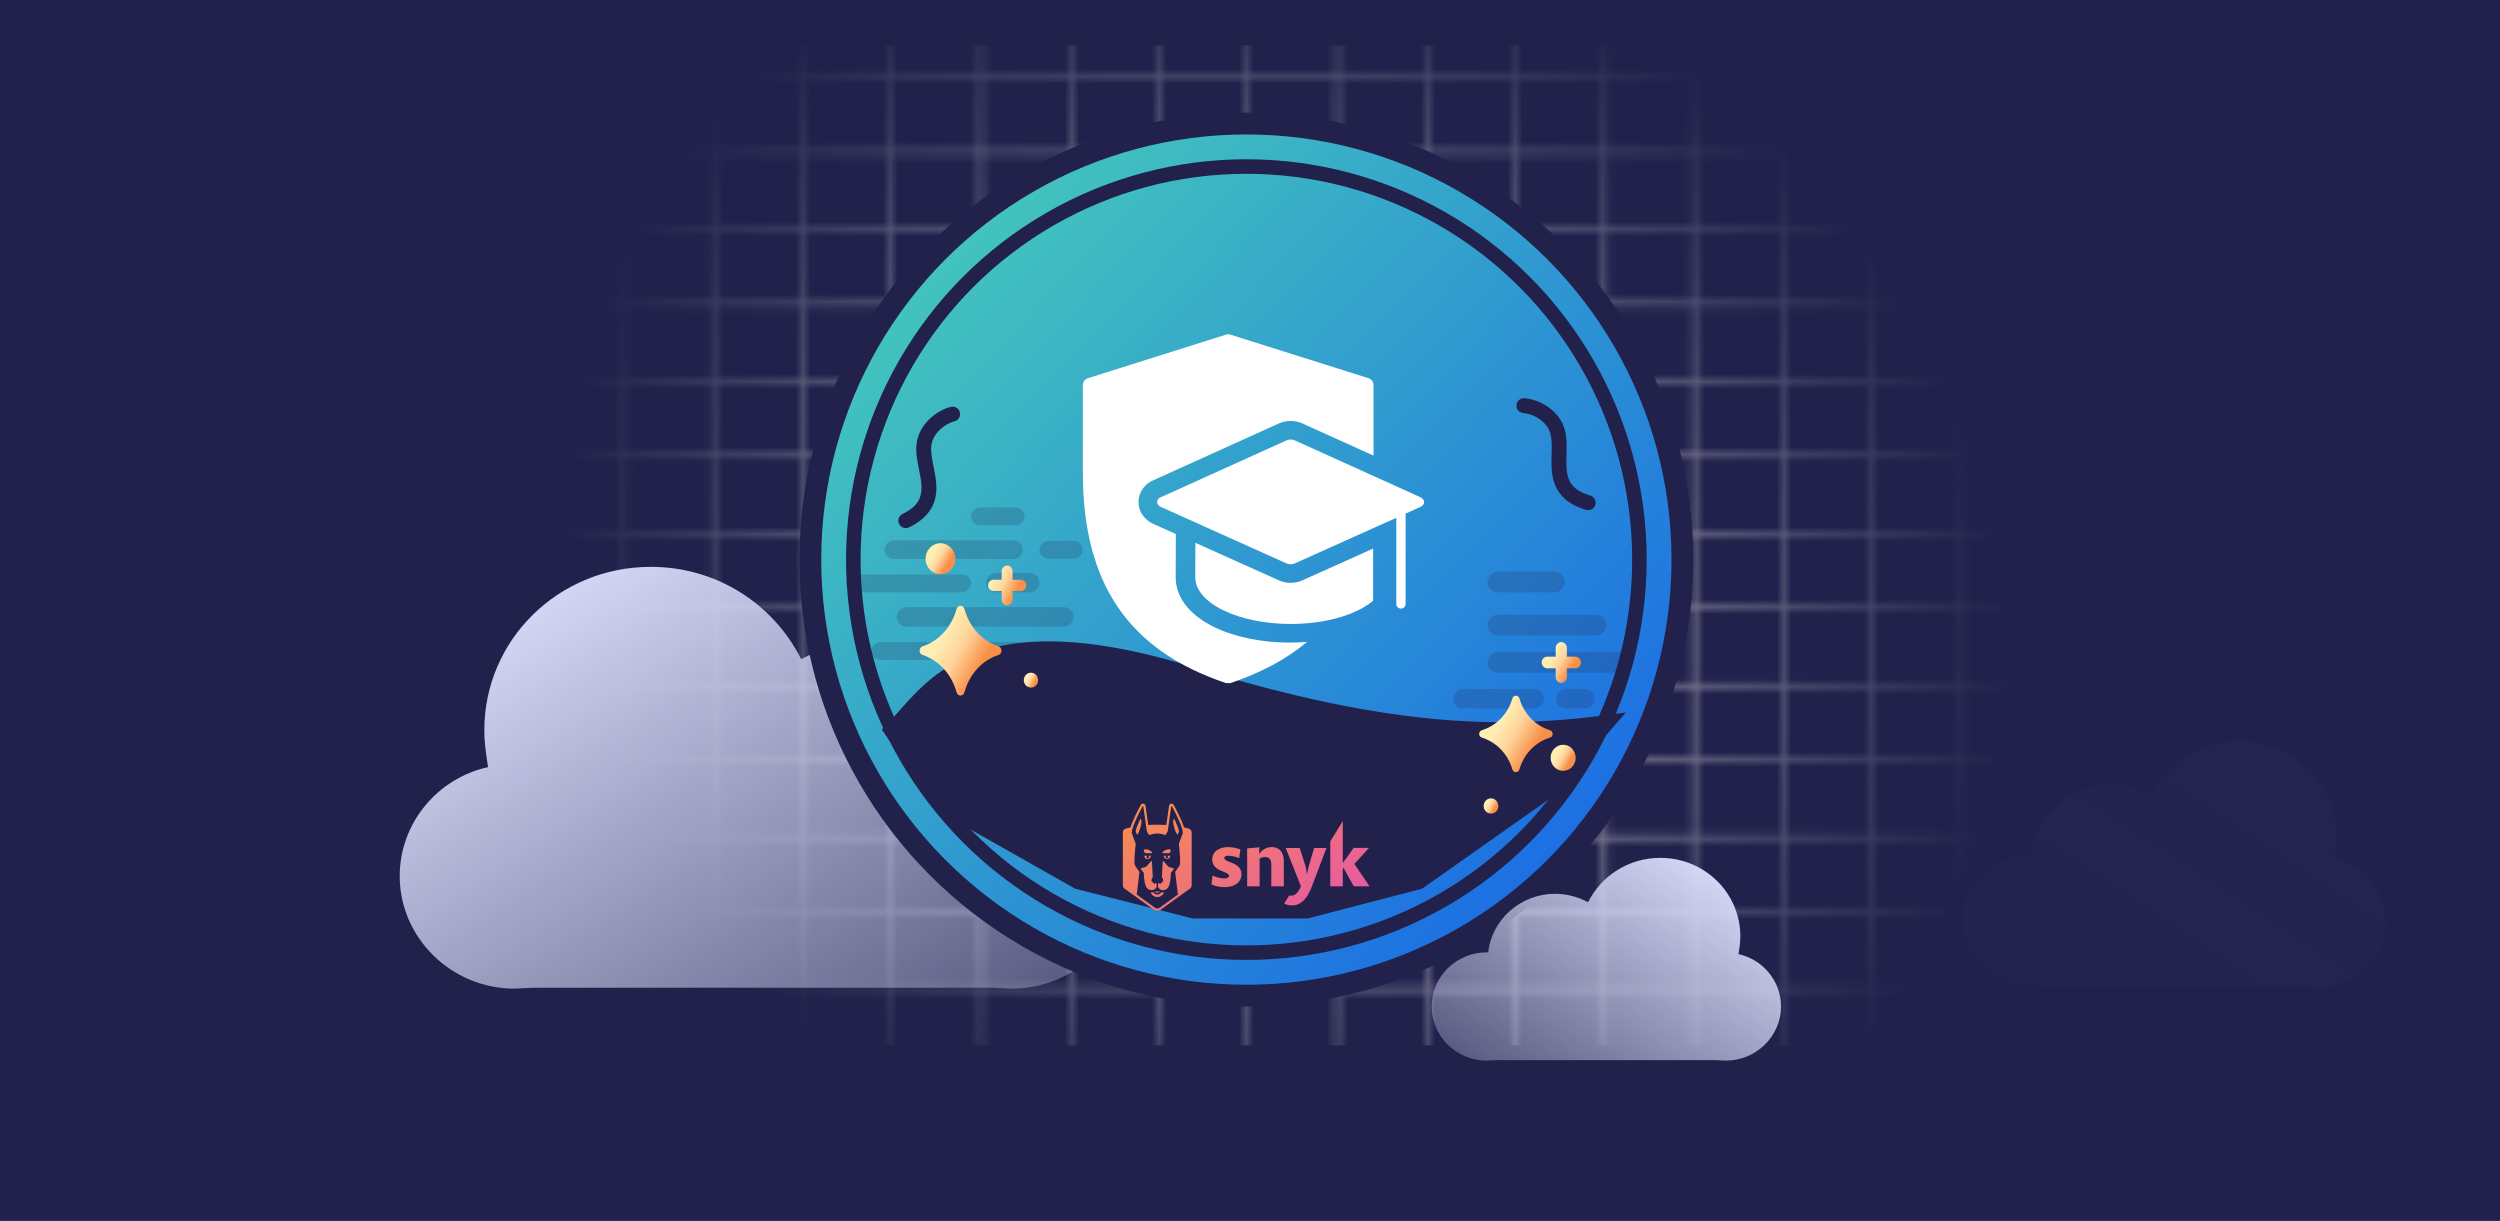 <svg width="344" height="168" viewBox="0 0 344 168" fill="none" xmlns="http://www.w3.org/2000/svg">
<rect width="344" height="168" fill="#21214C"/>
<rect width="344" height="157" fill="#21214C"/>
<mask id="mask0_303_7336" style="mask-type:alpha" maskUnits="userSpaceOnUse" x="-1" y="-1" width="321" height="159">
<rect width="12.269" height="10.467" stroke="white" stroke-width="0.433"/>
<rect x="12.269" width="12.269" height="10.467" stroke="white" stroke-width="0.433"/>
<rect x="24.539" width="12.269" height="10.467" stroke="white" stroke-width="0.433"/>
<rect x="36.808" width="12.269" height="10.467" stroke="white" stroke-width="0.433"/>
<rect x="49.077" width="12.269" height="10.467" stroke="white" stroke-width="0.433"/>
<rect x="61.346" width="12.269" height="10.467" stroke="white" stroke-width="0.433"/>
<rect x="73.615" width="12.269" height="10.467" stroke="white" stroke-width="0.433"/>
<rect x="85.885" width="12.269" height="10.467" stroke="white" stroke-width="0.433"/>
<rect x="98.154" width="12.269" height="10.467" stroke="white" stroke-width="0.433"/>
<rect x="110.423" width="12.269" height="10.467" stroke="white" stroke-width="0.433"/>
<rect x="122.692" width="12.269" height="10.467" stroke="white" stroke-width="0.433"/>
<rect x="134.962" width="12.269" height="10.467" stroke="white" stroke-width="0.433"/>
<rect x="147.231" width="12.269" height="10.467" stroke="white" stroke-width="0.433"/>
<rect x="159.5" width="12.269" height="10.467" stroke="white" stroke-width="0.433"/>
<rect x="171.769" width="12.269" height="10.467" stroke="white" stroke-width="0.433"/>
<rect x="184.039" width="12.269" height="10.467" stroke="white" stroke-width="0.433"/>
<rect x="196.308" width="12.269" height="10.467" stroke="white" stroke-width="0.433"/>
<rect x="208.577" width="12.269" height="10.467" stroke="white" stroke-width="0.433"/>
<rect x="220.846" width="12.269" height="10.467" stroke="white" stroke-width="0.433"/>
<rect x="233.115" width="12.269" height="10.467" stroke="white" stroke-width="0.433"/>
<rect x="245.385" width="12.269" height="10.467" stroke="white" stroke-width="0.433"/>
<rect x="257.654" width="12.269" height="10.467" stroke="white" stroke-width="0.433"/>
<rect x="269.923" width="12.269" height="10.467" stroke="white" stroke-width="0.433"/>
<rect x="282.192" width="12.269" height="10.467" stroke="white" stroke-width="0.433"/>
<rect x="294.462" width="12.269" height="10.467" stroke="white" stroke-width="0.433"/>
<rect x="306.731" width="12.269" height="10.467" stroke="white" stroke-width="0.433"/>
<rect y="10.467" width="12.269" height="10.467" stroke="white" stroke-width="0.433"/>
<rect x="12.269" y="10.467" width="12.269" height="10.467" stroke="white" stroke-width="0.433"/>
<rect x="24.539" y="10.467" width="12.269" height="10.467" stroke="white" stroke-width="0.433"/>
<rect x="36.808" y="10.467" width="12.269" height="10.467" stroke="white" stroke-width="0.433"/>
<rect x="49.077" y="10.467" width="12.269" height="10.467" stroke="white" stroke-width="0.433"/>
<rect x="61.346" y="10.467" width="12.269" height="10.467" stroke="white" stroke-width="0.433"/>
<rect x="73.615" y="10.467" width="12.269" height="10.467" stroke="white" stroke-width="0.433"/>
<rect x="85.885" y="10.467" width="12.269" height="10.467" stroke="white" stroke-width="0.433"/>
<rect x="98.154" y="10.467" width="12.269" height="10.467" stroke="white" stroke-width="0.433"/>
<rect x="110.423" y="10.467" width="12.269" height="10.467" stroke="white" stroke-width="0.433"/>
<rect x="122.692" y="10.467" width="12.269" height="10.467" stroke="white" stroke-width="0.433"/>
<rect x="134.962" y="10.467" width="12.269" height="10.467" stroke="white" stroke-width="0.433"/>
<rect x="147.231" y="10.467" width="12.269" height="10.467" stroke="white" stroke-width="0.433"/>
<rect x="159.5" y="10.467" width="12.269" height="10.467" stroke="white" stroke-width="0.433"/>
<rect x="171.769" y="10.467" width="12.269" height="10.467" stroke="white" stroke-width="0.433"/>
<rect x="184.039" y="10.467" width="12.269" height="10.467" stroke="white" stroke-width="0.433"/>
<rect x="196.308" y="10.467" width="12.269" height="10.467" stroke="white" stroke-width="0.433"/>
<rect x="208.577" y="10.467" width="12.269" height="10.467" stroke="white" stroke-width="0.433"/>
<rect x="220.846" y="10.467" width="12.269" height="10.467" stroke="white" stroke-width="0.433"/>
<rect x="233.115" y="10.467" width="12.269" height="10.467" stroke="white" stroke-width="0.433"/>
<rect x="245.385" y="10.467" width="12.269" height="10.467" stroke="white" stroke-width="0.433"/>
<rect x="257.654" y="10.467" width="12.269" height="10.467" stroke="white" stroke-width="0.433"/>
<rect x="269.923" y="10.467" width="12.269" height="10.467" stroke="white" stroke-width="0.433"/>
<rect x="282.192" y="10.467" width="12.269" height="10.467" stroke="white" stroke-width="0.433"/>
<rect x="294.462" y="10.467" width="12.269" height="10.467" stroke="white" stroke-width="0.433"/>
<rect x="306.731" y="10.467" width="12.269" height="10.467" stroke="white" stroke-width="0.433"/>
<rect y="20.933" width="12.269" height="10.467" stroke="white" stroke-width="0.433"/>
<rect x="12.269" y="20.933" width="12.269" height="10.467" stroke="white" stroke-width="0.433"/>
<rect x="24.539" y="20.933" width="12.269" height="10.467" stroke="white" stroke-width="0.433"/>
<rect x="36.808" y="20.933" width="12.269" height="10.467" stroke="white" stroke-width="0.433"/>
<rect x="49.077" y="20.933" width="12.269" height="10.467" stroke="white" stroke-width="0.433"/>
<rect x="61.346" y="20.933" width="12.269" height="10.467" stroke="white" stroke-width="0.433"/>
<rect x="73.615" y="20.933" width="12.269" height="10.467" stroke="white" stroke-width="0.433"/>
<rect x="85.885" y="20.933" width="12.269" height="10.467" stroke="white" stroke-width="0.433"/>
<rect x="98.154" y="20.933" width="12.269" height="10.467" stroke="white" stroke-width="0.433"/>
<rect x="110.423" y="20.933" width="12.269" height="10.467" stroke="white" stroke-width="0.433"/>
<rect x="122.692" y="20.933" width="12.269" height="10.467" stroke="white" stroke-width="0.433"/>
<rect x="134.962" y="20.933" width="12.269" height="10.467" stroke="white" stroke-width="0.433"/>
<rect x="147.231" y="20.933" width="12.269" height="10.467" stroke="white" stroke-width="0.433"/>
<rect x="159.5" y="20.933" width="12.269" height="10.467" stroke="white" stroke-width="0.433"/>
<rect x="171.769" y="20.933" width="12.269" height="10.467" stroke="white" stroke-width="0.433"/>
<rect x="184.039" y="20.933" width="12.269" height="10.467" stroke="white" stroke-width="0.433"/>
<rect x="196.308" y="20.933" width="12.269" height="10.467" stroke="white" stroke-width="0.433"/>
<rect x="208.577" y="20.933" width="12.269" height="10.467" stroke="white" stroke-width="0.433"/>
<rect x="220.846" y="20.933" width="12.269" height="10.467" stroke="white" stroke-width="0.433"/>
<rect x="233.115" y="20.933" width="12.269" height="10.467" stroke="white" stroke-width="0.433"/>
<rect x="245.385" y="20.933" width="12.269" height="10.467" stroke="white" stroke-width="0.433"/>
<rect x="257.654" y="20.933" width="12.269" height="10.467" stroke="white" stroke-width="0.433"/>
<rect x="269.923" y="20.933" width="12.269" height="10.467" stroke="white" stroke-width="0.433"/>
<rect x="282.192" y="20.933" width="12.269" height="10.467" stroke="white" stroke-width="0.433"/>
<rect x="294.462" y="20.933" width="12.269" height="10.467" stroke="white" stroke-width="0.433"/>
<rect x="306.731" y="20.933" width="12.269" height="10.467" stroke="white" stroke-width="0.433"/>
<rect y="31.4" width="12.269" height="10.467" stroke="white" stroke-width="0.433"/>
<rect x="12.269" y="31.4" width="12.269" height="10.467" stroke="white" stroke-width="0.433"/>
<rect x="24.539" y="31.4" width="12.269" height="10.467" stroke="white" stroke-width="0.433"/>
<rect x="36.808" y="31.4" width="12.269" height="10.467" stroke="white" stroke-width="0.433"/>
<rect x="49.077" y="31.4" width="12.269" height="10.467" stroke="white" stroke-width="0.433"/>
<rect x="61.346" y="31.4" width="12.269" height="10.467" stroke="white" stroke-width="0.433"/>
<rect x="73.615" y="31.4" width="12.269" height="10.467" stroke="white" stroke-width="0.433"/>
<rect x="85.885" y="31.4" width="12.269" height="10.467" stroke="white" stroke-width="0.433"/>
<rect x="98.154" y="31.4" width="12.269" height="10.467" stroke="white" stroke-width="0.433"/>
<rect x="110.423" y="31.4" width="12.269" height="10.467" stroke="white" stroke-width="0.433"/>
<rect x="122.692" y="31.4" width="12.269" height="10.467" stroke="white" stroke-width="0.433"/>
<rect x="134.962" y="31.4" width="12.269" height="10.467" stroke="white" stroke-width="0.433"/>
<rect x="147.231" y="31.4" width="12.269" height="10.467" stroke="white" stroke-width="0.433"/>
<rect x="159.5" y="31.4" width="12.269" height="10.467" stroke="white" stroke-width="0.433"/>
<rect x="171.769" y="31.4" width="12.269" height="10.467" stroke="white" stroke-width="0.433"/>
<rect x="184.039" y="31.4" width="12.269" height="10.467" stroke="white" stroke-width="0.433"/>
<rect x="196.308" y="31.4" width="12.269" height="10.467" stroke="white" stroke-width="0.433"/>
<rect x="208.577" y="31.4" width="12.269" height="10.467" stroke="white" stroke-width="0.433"/>
<rect x="220.846" y="31.4" width="12.269" height="10.467" stroke="white" stroke-width="0.433"/>
<rect x="233.115" y="31.4" width="12.269" height="10.467" stroke="white" stroke-width="0.433"/>
<rect x="245.385" y="31.4" width="12.269" height="10.467" stroke="white" stroke-width="0.433"/>
<rect x="257.654" y="31.4" width="12.269" height="10.467" stroke="white" stroke-width="0.433"/>
<rect x="269.923" y="31.4" width="12.269" height="10.467" stroke="white" stroke-width="0.433"/>
<rect x="282.192" y="31.4" width="12.269" height="10.467" stroke="white" stroke-width="0.433"/>
<rect x="294.462" y="31.4" width="12.269" height="10.467" stroke="white" stroke-width="0.433"/>
<rect x="306.731" y="31.4" width="12.269" height="10.467" stroke="white" stroke-width="0.433"/>
<rect y="41.867" width="12.269" height="10.467" stroke="white" stroke-width="0.433"/>
<rect x="12.269" y="41.867" width="12.269" height="10.467" stroke="white" stroke-width="0.433"/>
<rect x="24.539" y="41.867" width="12.269" height="10.467" stroke="white" stroke-width="0.433"/>
<rect x="36.808" y="41.867" width="12.269" height="10.467" stroke="white" stroke-width="0.433"/>
<rect x="49.077" y="41.867" width="12.269" height="10.467" stroke="white" stroke-width="0.433"/>
<rect x="61.346" y="41.867" width="12.269" height="10.467" stroke="white" stroke-width="0.433"/>
<rect x="73.615" y="41.867" width="12.269" height="10.467" stroke="white" stroke-width="0.433"/>
<rect x="85.885" y="41.867" width="12.269" height="10.467" stroke="white" stroke-width="0.433"/>
<rect x="98.154" y="41.867" width="12.269" height="10.467" stroke="white" stroke-width="0.433"/>
<rect x="110.423" y="41.867" width="12.269" height="10.467" stroke="white" stroke-width="0.433"/>
<rect x="122.692" y="41.867" width="12.269" height="10.467" stroke="white" stroke-width="0.433"/>
<rect x="134.962" y="41.867" width="12.269" height="10.467" stroke="white" stroke-width="0.433"/>
<rect x="147.231" y="41.867" width="12.269" height="10.467" stroke="white" stroke-width="0.433"/>
<rect x="159.5" y="41.867" width="12.269" height="10.467" stroke="white" stroke-width="0.433"/>
<rect x="171.769" y="41.867" width="12.269" height="10.467" stroke="white" stroke-width="0.433"/>
<rect x="184.039" y="41.867" width="12.269" height="10.467" stroke="white" stroke-width="0.433"/>
<rect x="196.308" y="41.867" width="12.269" height="10.467" stroke="white" stroke-width="0.433"/>
<rect x="208.577" y="41.867" width="12.269" height="10.467" stroke="white" stroke-width="0.433"/>
<rect x="220.846" y="41.867" width="12.269" height="10.467" stroke="white" stroke-width="0.433"/>
<rect x="233.115" y="41.867" width="12.269" height="10.467" stroke="white" stroke-width="0.433"/>
<rect x="245.385" y="41.867" width="12.269" height="10.467" stroke="white" stroke-width="0.433"/>
<rect x="257.654" y="41.867" width="12.269" height="10.467" stroke="white" stroke-width="0.433"/>
<rect x="269.923" y="41.867" width="12.269" height="10.467" stroke="white" stroke-width="0.433"/>
<rect x="282.192" y="41.867" width="12.269" height="10.467" stroke="white" stroke-width="0.433"/>
<rect x="294.462" y="41.867" width="12.269" height="10.467" stroke="white" stroke-width="0.433"/>
<rect x="306.731" y="41.867" width="12.269" height="10.467" stroke="white" stroke-width="0.433"/>
<rect y="52.333" width="12.269" height="10.467" stroke="white" stroke-width="0.433"/>
<rect x="12.269" y="52.333" width="12.269" height="10.467" stroke="white" stroke-width="0.433"/>
<rect x="24.539" y="52.333" width="12.269" height="10.467" stroke="white" stroke-width="0.433"/>
<rect x="36.808" y="52.333" width="12.269" height="10.467" stroke="white" stroke-width="0.433"/>
<rect x="49.077" y="52.333" width="12.269" height="10.467" stroke="white" stroke-width="0.433"/>
<rect x="61.346" y="52.333" width="12.269" height="10.467" stroke="white" stroke-width="0.433"/>
<rect x="73.615" y="52.333" width="12.269" height="10.467" stroke="white" stroke-width="0.433"/>
<rect x="85.885" y="52.333" width="12.269" height="10.467" stroke="white" stroke-width="0.433"/>
<rect x="98.154" y="52.333" width="12.269" height="10.467" stroke="white" stroke-width="0.433"/>
<rect x="110.423" y="52.333" width="12.269" height="10.467" stroke="white" stroke-width="0.433"/>
<rect x="122.692" y="52.333" width="12.269" height="10.467" stroke="white" stroke-width="0.433"/>
<rect x="134.962" y="52.333" width="12.269" height="10.467" stroke="white" stroke-width="0.433"/>
<rect x="147.231" y="52.333" width="12.269" height="10.467" stroke="white" stroke-width="0.433"/>
<rect x="159.5" y="52.333" width="12.269" height="10.467" stroke="white" stroke-width="0.433"/>
<rect x="171.769" y="52.333" width="12.269" height="10.467" stroke="white" stroke-width="0.433"/>
<rect x="184.039" y="52.333" width="12.269" height="10.467" stroke="white" stroke-width="0.433"/>
<rect x="196.308" y="52.333" width="12.269" height="10.467" stroke="white" stroke-width="0.433"/>
<rect x="208.577" y="52.333" width="12.269" height="10.467" stroke="white" stroke-width="0.433"/>
<rect x="220.846" y="52.333" width="12.269" height="10.467" stroke="white" stroke-width="0.433"/>
<rect x="233.115" y="52.333" width="12.269" height="10.467" stroke="white" stroke-width="0.433"/>
<rect x="245.385" y="52.333" width="12.269" height="10.467" stroke="white" stroke-width="0.433"/>
<rect x="257.654" y="52.333" width="12.269" height="10.467" stroke="white" stroke-width="0.433"/>
<rect x="269.923" y="52.333" width="12.269" height="10.467" stroke="white" stroke-width="0.433"/>
<rect x="282.192" y="52.333" width="12.269" height="10.467" stroke="white" stroke-width="0.433"/>
<rect x="294.462" y="52.333" width="12.269" height="10.467" stroke="white" stroke-width="0.433"/>
<rect x="306.731" y="52.333" width="12.269" height="10.467" stroke="white" stroke-width="0.433"/>
<rect y="62.8" width="12.269" height="10.467" stroke="white" stroke-width="0.433"/>
<rect x="12.269" y="62.8" width="12.269" height="10.467" stroke="white" stroke-width="0.433"/>
<rect x="24.539" y="62.8" width="12.269" height="10.467" stroke="white" stroke-width="0.433"/>
<rect x="36.808" y="62.8" width="12.269" height="10.467" stroke="white" stroke-width="0.433"/>
<rect x="49.077" y="62.8" width="12.269" height="10.467" stroke="white" stroke-width="0.433"/>
<rect x="61.346" y="62.8" width="12.269" height="10.467" stroke="white" stroke-width="0.433"/>
<rect x="73.615" y="62.8" width="12.269" height="10.467" stroke="white" stroke-width="0.433"/>
<rect x="85.885" y="62.8" width="12.269" height="10.467" stroke="white" stroke-width="0.433"/>
<rect x="98.154" y="62.8" width="12.269" height="10.467" stroke="white" stroke-width="0.433"/>
<rect x="110.423" y="62.8" width="12.269" height="10.467" stroke="white" stroke-width="0.433"/>
<rect x="122.692" y="62.8" width="12.269" height="10.467" stroke="white" stroke-width="0.433"/>
<rect x="134.962" y="62.8" width="12.269" height="10.467" stroke="white" stroke-width="0.433"/>
<rect x="147.231" y="62.8" width="12.269" height="10.467" stroke="white" stroke-width="0.433"/>
<rect x="159.5" y="62.8" width="12.269" height="10.467" stroke="white" stroke-width="0.433"/>
<rect x="171.769" y="62.8" width="12.269" height="10.467" stroke="white" stroke-width="0.433"/>
<rect x="184.039" y="62.8" width="12.269" height="10.467" stroke="white" stroke-width="0.433"/>
<rect x="196.308" y="62.8" width="12.269" height="10.467" stroke="white" stroke-width="0.433"/>
<rect x="208.577" y="62.8" width="12.269" height="10.467" stroke="white" stroke-width="0.433"/>
<rect x="220.846" y="62.8" width="12.269" height="10.467" stroke="white" stroke-width="0.433"/>
<rect x="233.115" y="62.8" width="12.269" height="10.467" stroke="white" stroke-width="0.433"/>
<rect x="245.385" y="62.8" width="12.269" height="10.467" stroke="white" stroke-width="0.433"/>
<rect x="257.654" y="62.8" width="12.269" height="10.467" stroke="white" stroke-width="0.433"/>
<rect x="269.923" y="62.8" width="12.269" height="10.467" stroke="white" stroke-width="0.433"/>
<rect x="282.192" y="62.8" width="12.269" height="10.467" stroke="white" stroke-width="0.433"/>
<rect x="294.462" y="62.8" width="12.269" height="10.467" stroke="white" stroke-width="0.433"/>
<rect x="306.731" y="62.8" width="12.269" height="10.467" stroke="white" stroke-width="0.433"/>
<rect y="73.267" width="12.269" height="10.467" stroke="white" stroke-width="0.433"/>
<rect x="12.269" y="73.267" width="12.269" height="10.467" stroke="white" stroke-width="0.433"/>
<rect x="24.539" y="73.267" width="12.269" height="10.467" stroke="white" stroke-width="0.433"/>
<rect x="36.808" y="73.267" width="12.269" height="10.467" stroke="white" stroke-width="0.433"/>
<rect x="49.077" y="73.267" width="12.269" height="10.467" stroke="white" stroke-width="0.433"/>
<rect x="61.346" y="73.267" width="12.269" height="10.467" stroke="white" stroke-width="0.433"/>
<rect x="73.615" y="73.267" width="12.269" height="10.467" stroke="white" stroke-width="0.433"/>
<rect x="85.885" y="73.267" width="12.269" height="10.467" stroke="white" stroke-width="0.433"/>
<rect x="98.154" y="73.267" width="12.269" height="10.467" stroke="white" stroke-width="0.433"/>
<rect x="110.423" y="73.267" width="12.269" height="10.467" stroke="white" stroke-width="0.433"/>
<rect x="122.692" y="73.267" width="12.269" height="10.467" stroke="white" stroke-width="0.433"/>
<rect x="134.962" y="73.267" width="12.269" height="10.467" stroke="white" stroke-width="0.433"/>
<rect x="147.231" y="73.267" width="12.269" height="10.467" stroke="white" stroke-width="0.433"/>
<rect x="159.5" y="73.267" width="12.269" height="10.467" stroke="white" stroke-width="0.433"/>
<rect x="171.769" y="73.267" width="12.269" height="10.467" stroke="white" stroke-width="0.433"/>
<rect x="184.039" y="73.267" width="12.269" height="10.467" stroke="white" stroke-width="0.433"/>
<rect x="196.308" y="73.267" width="12.269" height="10.467" stroke="white" stroke-width="0.433"/>
<rect x="208.577" y="73.267" width="12.269" height="10.467" stroke="white" stroke-width="0.433"/>
<rect x="220.846" y="73.267" width="12.269" height="10.467" stroke="white" stroke-width="0.433"/>
<rect x="233.115" y="73.267" width="12.269" height="10.467" stroke="white" stroke-width="0.433"/>
<rect x="245.385" y="73.267" width="12.269" height="10.467" stroke="white" stroke-width="0.433"/>
<rect x="257.654" y="73.267" width="12.269" height="10.467" stroke="white" stroke-width="0.433"/>
<rect x="269.923" y="73.267" width="12.269" height="10.467" stroke="white" stroke-width="0.433"/>
<rect x="282.192" y="73.267" width="12.269" height="10.467" stroke="white" stroke-width="0.433"/>
<rect x="294.462" y="73.267" width="12.269" height="10.467" stroke="white" stroke-width="0.433"/>
<rect x="306.731" y="73.267" width="12.269" height="10.467" stroke="white" stroke-width="0.433"/>
<rect y="83.733" width="12.269" height="10.467" stroke="white" stroke-width="0.433"/>
<rect x="12.269" y="83.733" width="12.269" height="10.467" stroke="white" stroke-width="0.433"/>
<rect x="24.539" y="83.733" width="12.269" height="10.467" stroke="white" stroke-width="0.433"/>
<rect x="36.808" y="83.733" width="12.269" height="10.467" stroke="white" stroke-width="0.433"/>
<rect x="49.077" y="83.733" width="12.269" height="10.467" stroke="white" stroke-width="0.433"/>
<rect x="61.346" y="83.733" width="12.269" height="10.467" stroke="white" stroke-width="0.433"/>
<rect x="73.615" y="83.733" width="12.269" height="10.467" stroke="white" stroke-width="0.433"/>
<rect x="85.885" y="83.733" width="12.269" height="10.467" stroke="white" stroke-width="0.433"/>
<rect x="98.154" y="83.733" width="12.269" height="10.467" stroke="white" stroke-width="0.433"/>
<rect x="110.423" y="83.733" width="12.269" height="10.467" stroke="white" stroke-width="0.433"/>
<rect x="122.692" y="83.733" width="12.269" height="10.467" stroke="white" stroke-width="0.433"/>
<rect x="134.962" y="83.733" width="12.269" height="10.467" stroke="white" stroke-width="0.433"/>
<rect x="147.231" y="83.733" width="12.269" height="10.467" stroke="white" stroke-width="0.433"/>
<rect x="159.5" y="83.733" width="12.269" height="10.467" stroke="white" stroke-width="0.433"/>
<rect x="171.769" y="83.733" width="12.269" height="10.467" stroke="white" stroke-width="0.433"/>
<rect x="184.039" y="83.733" width="12.269" height="10.467" stroke="white" stroke-width="0.433"/>
<rect x="196.308" y="83.733" width="12.269" height="10.467" stroke="white" stroke-width="0.433"/>
<rect x="208.577" y="83.733" width="12.269" height="10.467" stroke="white" stroke-width="0.433"/>
<rect x="220.846" y="83.733" width="12.269" height="10.467" stroke="white" stroke-width="0.433"/>
<rect x="233.115" y="83.733" width="12.269" height="10.467" stroke="white" stroke-width="0.433"/>
<rect x="245.385" y="83.733" width="12.269" height="10.467" stroke="white" stroke-width="0.433"/>
<rect x="257.654" y="83.733" width="12.269" height="10.467" stroke="white" stroke-width="0.433"/>
<rect x="269.923" y="83.733" width="12.269" height="10.467" stroke="white" stroke-width="0.433"/>
<rect x="282.192" y="83.733" width="12.269" height="10.467" stroke="white" stroke-width="0.433"/>
<rect x="294.462" y="83.733" width="12.269" height="10.467" stroke="white" stroke-width="0.433"/>
<rect x="306.731" y="83.733" width="12.269" height="10.467" stroke="white" stroke-width="0.433"/>
<rect y="94.2" width="12.269" height="10.467" stroke="white" stroke-width="0.433"/>
<rect x="12.269" y="94.2" width="12.269" height="10.467" stroke="white" stroke-width="0.433"/>
<rect x="24.539" y="94.2" width="12.269" height="10.467" stroke="white" stroke-width="0.433"/>
<rect x="36.808" y="94.2" width="12.269" height="10.467" stroke="white" stroke-width="0.433"/>
<rect x="49.077" y="94.2" width="12.269" height="10.467" stroke="white" stroke-width="0.433"/>
<rect x="61.346" y="94.2" width="12.269" height="10.467" stroke="white" stroke-width="0.433"/>
<rect x="73.615" y="94.2" width="12.269" height="10.467" stroke="white" stroke-width="0.433"/>
<rect x="85.885" y="94.2" width="12.269" height="10.467" stroke="white" stroke-width="0.433"/>
<rect x="98.154" y="94.2" width="12.269" height="10.467" stroke="white" stroke-width="0.433"/>
<rect x="110.423" y="94.2" width="12.269" height="10.467" stroke="white" stroke-width="0.433"/>
<rect x="122.692" y="94.2" width="12.269" height="10.467" stroke="white" stroke-width="0.433"/>
<rect x="134.962" y="94.2" width="12.269" height="10.467" stroke="white" stroke-width="0.433"/>
<rect x="147.231" y="94.2" width="12.269" height="10.467" stroke="white" stroke-width="0.433"/>
<rect x="159.5" y="94.2" width="12.269" height="10.467" stroke="white" stroke-width="0.433"/>
<rect x="171.769" y="94.2" width="12.269" height="10.467" stroke="white" stroke-width="0.433"/>
<rect x="184.039" y="94.2" width="12.269" height="10.467" stroke="white" stroke-width="0.433"/>
<rect x="196.308" y="94.2" width="12.269" height="10.467" stroke="white" stroke-width="0.433"/>
<rect x="208.577" y="94.2" width="12.269" height="10.467" stroke="white" stroke-width="0.433"/>
<rect x="220.846" y="94.2" width="12.269" height="10.467" stroke="white" stroke-width="0.433"/>
<rect x="233.115" y="94.2" width="12.269" height="10.467" stroke="white" stroke-width="0.433"/>
<rect x="245.385" y="94.2" width="12.269" height="10.467" stroke="white" stroke-width="0.433"/>
<rect x="257.654" y="94.2" width="12.269" height="10.467" stroke="white" stroke-width="0.433"/>
<rect x="269.923" y="94.2" width="12.269" height="10.467" stroke="white" stroke-width="0.433"/>
<rect x="282.192" y="94.2" width="12.269" height="10.467" stroke="white" stroke-width="0.433"/>
<rect x="294.462" y="94.2" width="12.269" height="10.467" stroke="white" stroke-width="0.433"/>
<rect x="306.731" y="94.2" width="12.269" height="10.467" stroke="white" stroke-width="0.433"/>
<rect y="104.667" width="12.269" height="10.467" stroke="white" stroke-width="0.433"/>
<rect x="12.269" y="104.667" width="12.269" height="10.467" stroke="white" stroke-width="0.433"/>
<rect x="24.539" y="104.667" width="12.269" height="10.467" stroke="white" stroke-width="0.433"/>
<rect x="36.808" y="104.667" width="12.269" height="10.467" stroke="white" stroke-width="0.433"/>
<rect x="49.077" y="104.667" width="12.269" height="10.467" stroke="white" stroke-width="0.433"/>
<rect x="61.346" y="104.667" width="12.269" height="10.467" stroke="white" stroke-width="0.433"/>
<rect x="73.615" y="104.667" width="12.269" height="10.467" stroke="white" stroke-width="0.433"/>
<rect x="85.885" y="104.667" width="12.269" height="10.467" stroke="white" stroke-width="0.433"/>
<rect x="98.154" y="104.667" width="12.269" height="10.467" stroke="white" stroke-width="0.433"/>
<rect x="110.423" y="104.667" width="12.269" height="10.467" stroke="white" stroke-width="0.433"/>
<rect x="122.692" y="104.667" width="12.269" height="10.467" stroke="white" stroke-width="0.433"/>
<rect x="134.962" y="104.667" width="12.269" height="10.467" stroke="white" stroke-width="0.433"/>
<rect x="147.231" y="104.667" width="12.269" height="10.467" stroke="white" stroke-width="0.433"/>
<rect x="159.5" y="104.667" width="12.269" height="10.467" stroke="white" stroke-width="0.433"/>
<rect x="171.769" y="104.667" width="12.269" height="10.467" stroke="white" stroke-width="0.433"/>
<rect x="184.039" y="104.667" width="12.269" height="10.467" stroke="white" stroke-width="0.433"/>
<rect x="196.308" y="104.667" width="12.269" height="10.467" stroke="white" stroke-width="0.433"/>
<rect x="208.577" y="104.667" width="12.269" height="10.467" stroke="white" stroke-width="0.433"/>
<rect x="220.846" y="104.667" width="12.269" height="10.467" stroke="white" stroke-width="0.433"/>
<rect x="233.115" y="104.667" width="12.269" height="10.467" stroke="white" stroke-width="0.433"/>
<rect x="245.385" y="104.667" width="12.269" height="10.467" stroke="white" stroke-width="0.433"/>
<rect x="257.654" y="104.667" width="12.269" height="10.467" stroke="white" stroke-width="0.433"/>
<rect x="269.923" y="104.667" width="12.269" height="10.467" stroke="white" stroke-width="0.433"/>
<rect x="282.192" y="104.667" width="12.269" height="10.467" stroke="white" stroke-width="0.433"/>
<rect x="294.462" y="104.667" width="12.269" height="10.467" stroke="white" stroke-width="0.433"/>
<rect x="306.731" y="104.667" width="12.269" height="10.467" stroke="white" stroke-width="0.433"/>
<rect y="115.133" width="12.269" height="10.467" stroke="white" stroke-width="0.433"/>
<rect x="12.269" y="115.133" width="12.269" height="10.467" stroke="white" stroke-width="0.433"/>
<rect x="24.539" y="115.133" width="12.269" height="10.467" stroke="white" stroke-width="0.433"/>
<rect x="36.808" y="115.133" width="12.269" height="10.467" stroke="white" stroke-width="0.433"/>
<rect x="49.077" y="115.133" width="12.269" height="10.467" stroke="white" stroke-width="0.433"/>
<rect x="61.346" y="115.133" width="12.269" height="10.467" stroke="white" stroke-width="0.433"/>
<rect x="73.615" y="115.133" width="12.269" height="10.467" stroke="white" stroke-width="0.433"/>
<rect x="85.885" y="115.133" width="12.269" height="10.467" stroke="white" stroke-width="0.433"/>
<rect x="98.154" y="115.133" width="12.269" height="10.467" stroke="white" stroke-width="0.433"/>
<rect x="110.423" y="115.133" width="12.269" height="10.467" stroke="white" stroke-width="0.433"/>
<rect x="122.692" y="115.133" width="12.269" height="10.467" stroke="white" stroke-width="0.433"/>
<rect x="134.962" y="115.133" width="12.269" height="10.467" stroke="white" stroke-width="0.433"/>
<rect x="147.231" y="115.133" width="12.269" height="10.467" stroke="white" stroke-width="0.433"/>
<rect x="159.5" y="115.133" width="12.269" height="10.467" stroke="white" stroke-width="0.433"/>
<rect x="171.769" y="115.133" width="12.269" height="10.467" stroke="white" stroke-width="0.433"/>
<rect x="184.039" y="115.133" width="12.269" height="10.467" stroke="white" stroke-width="0.433"/>
<rect x="196.308" y="115.133" width="12.269" height="10.467" stroke="white" stroke-width="0.433"/>
<rect x="208.577" y="115.133" width="12.269" height="10.467" stroke="white" stroke-width="0.433"/>
<rect x="220.846" y="115.133" width="12.269" height="10.467" stroke="white" stroke-width="0.433"/>
<rect x="233.115" y="115.133" width="12.269" height="10.467" stroke="white" stroke-width="0.433"/>
<rect x="245.385" y="115.133" width="12.269" height="10.467" stroke="white" stroke-width="0.433"/>
<rect x="257.654" y="115.133" width="12.269" height="10.467" stroke="white" stroke-width="0.433"/>
<rect x="269.923" y="115.133" width="12.269" height="10.467" stroke="white" stroke-width="0.433"/>
<rect x="282.192" y="115.133" width="12.269" height="10.467" stroke="white" stroke-width="0.433"/>
<rect x="294.462" y="115.133" width="12.269" height="10.467" stroke="white" stroke-width="0.433"/>
<rect x="306.731" y="115.133" width="12.269" height="10.467" stroke="white" stroke-width="0.433"/>
<rect y="125.6" width="12.269" height="10.467" stroke="white" stroke-width="0.433"/>
<rect x="12.269" y="125.6" width="12.269" height="10.467" stroke="white" stroke-width="0.433"/>
<rect x="24.539" y="125.6" width="12.269" height="10.467" stroke="white" stroke-width="0.433"/>
<rect x="36.808" y="125.6" width="12.269" height="10.467" stroke="white" stroke-width="0.433"/>
<rect x="49.077" y="125.6" width="12.269" height="10.467" stroke="white" stroke-width="0.433"/>
<rect x="61.346" y="125.6" width="12.269" height="10.467" stroke="white" stroke-width="0.433"/>
<rect x="73.615" y="125.6" width="12.269" height="10.467" stroke="white" stroke-width="0.433"/>
<rect x="85.885" y="125.6" width="12.269" height="10.467" stroke="white" stroke-width="0.433"/>
<rect x="98.154" y="125.6" width="12.269" height="10.467" stroke="white" stroke-width="0.433"/>
<rect x="110.423" y="125.6" width="12.269" height="10.467" stroke="white" stroke-width="0.433"/>
<rect x="122.692" y="125.6" width="12.269" height="10.467" stroke="white" stroke-width="0.433"/>
<rect x="134.962" y="125.6" width="12.269" height="10.467" stroke="white" stroke-width="0.433"/>
<rect x="147.231" y="125.6" width="12.269" height="10.467" stroke="white" stroke-width="0.433"/>
<rect x="159.5" y="125.6" width="12.269" height="10.467" stroke="white" stroke-width="0.433"/>
<rect x="171.769" y="125.6" width="12.269" height="10.467" stroke="white" stroke-width="0.433"/>
<rect x="184.039" y="125.6" width="12.269" height="10.467" stroke="white" stroke-width="0.433"/>
<rect x="196.308" y="125.6" width="12.269" height="10.467" stroke="white" stroke-width="0.433"/>
<rect x="208.577" y="125.6" width="12.269" height="10.467" stroke="white" stroke-width="0.433"/>
<rect x="220.846" y="125.6" width="12.269" height="10.467" stroke="white" stroke-width="0.433"/>
<rect x="233.115" y="125.6" width="12.269" height="10.467" stroke="white" stroke-width="0.433"/>
<rect x="245.385" y="125.6" width="12.269" height="10.467" stroke="white" stroke-width="0.433"/>
<rect x="257.654" y="125.6" width="12.269" height="10.467" stroke="white" stroke-width="0.433"/>
<rect x="269.923" y="125.6" width="12.269" height="10.467" stroke="white" stroke-width="0.433"/>
<rect x="282.192" y="125.6" width="12.269" height="10.467" stroke="white" stroke-width="0.433"/>
<rect x="294.462" y="125.6" width="12.269" height="10.467" stroke="white" stroke-width="0.433"/>
<rect x="306.731" y="125.6" width="12.269" height="10.467" stroke="white" stroke-width="0.433"/>
<rect y="136.067" width="12.269" height="10.467" stroke="white" stroke-width="0.433"/>
<rect x="12.269" y="136.067" width="12.269" height="10.467" stroke="white" stroke-width="0.433"/>
<rect x="24.539" y="136.067" width="12.269" height="10.467" stroke="white" stroke-width="0.433"/>
<rect x="36.808" y="136.067" width="12.269" height="10.467" stroke="white" stroke-width="0.433"/>
<rect x="49.077" y="136.067" width="12.269" height="10.467" stroke="white" stroke-width="0.433"/>
<rect x="61.346" y="136.067" width="12.269" height="10.467" stroke="white" stroke-width="0.433"/>
<rect x="73.615" y="136.067" width="12.269" height="10.467" stroke="white" stroke-width="0.433"/>
<rect x="85.885" y="136.067" width="12.269" height="10.467" stroke="white" stroke-width="0.433"/>
<rect x="98.154" y="136.067" width="12.269" height="10.467" stroke="white" stroke-width="0.433"/>
<rect x="110.423" y="136.067" width="12.269" height="10.467" stroke="white" stroke-width="0.433"/>
<rect x="122.692" y="136.067" width="12.269" height="10.467" stroke="white" stroke-width="0.433"/>
<rect x="134.962" y="136.067" width="12.269" height="10.467" stroke="white" stroke-width="0.433"/>
<rect x="147.231" y="136.067" width="12.269" height="10.467" stroke="white" stroke-width="0.433"/>
<rect x="159.5" y="136.067" width="12.269" height="10.467" stroke="white" stroke-width="0.433"/>
<rect x="171.769" y="136.067" width="12.269" height="10.467" stroke="white" stroke-width="0.433"/>
<rect x="184.039" y="136.067" width="12.269" height="10.467" stroke="white" stroke-width="0.433"/>
<rect x="196.308" y="136.067" width="12.269" height="10.467" stroke="white" stroke-width="0.433"/>
<rect x="208.577" y="136.067" width="12.269" height="10.467" stroke="white" stroke-width="0.433"/>
<rect x="220.846" y="136.067" width="12.269" height="10.467" stroke="white" stroke-width="0.433"/>
<rect x="233.115" y="136.067" width="12.269" height="10.467" stroke="white" stroke-width="0.433"/>
<rect x="245.385" y="136.067" width="12.269" height="10.467" stroke="white" stroke-width="0.433"/>
<rect x="257.654" y="136.067" width="12.269" height="10.467" stroke="white" stroke-width="0.433"/>
<rect x="269.923" y="136.067" width="12.269" height="10.467" stroke="white" stroke-width="0.433"/>
<rect x="282.192" y="136.067" width="12.269" height="10.467" stroke="white" stroke-width="0.433"/>
<rect x="294.462" y="136.067" width="12.269" height="10.467" stroke="white" stroke-width="0.433"/>
<rect x="306.731" y="136.067" width="12.269" height="10.467" stroke="white" stroke-width="0.433"/>
<rect y="146.533" width="12.269" height="10.467" stroke="white" stroke-width="0.433"/>
<rect x="12.269" y="146.533" width="12.269" height="10.467" stroke="white" stroke-width="0.433"/>
<rect x="24.539" y="146.533" width="12.269" height="10.467" stroke="white" stroke-width="0.433"/>
<rect x="36.808" y="146.533" width="12.269" height="10.467" stroke="white" stroke-width="0.433"/>
<rect x="49.077" y="146.533" width="12.269" height="10.467" stroke="white" stroke-width="0.433"/>
<rect x="61.346" y="146.533" width="12.269" height="10.467" stroke="white" stroke-width="0.433"/>
<rect x="73.615" y="146.533" width="12.269" height="10.467" stroke="white" stroke-width="0.433"/>
<rect x="85.885" y="146.533" width="12.269" height="10.467" stroke="white" stroke-width="0.433"/>
<rect x="98.154" y="146.533" width="12.269" height="10.467" stroke="white" stroke-width="0.433"/>
<rect x="110.423" y="146.533" width="12.269" height="10.467" stroke="white" stroke-width="0.433"/>
<rect x="122.692" y="146.533" width="12.269" height="10.467" stroke="white" stroke-width="0.433"/>
<rect x="134.962" y="146.533" width="12.269" height="10.467" stroke="white" stroke-width="0.433"/>
<rect x="147.231" y="146.533" width="12.269" height="10.467" stroke="white" stroke-width="0.433"/>
<rect x="159.5" y="146.533" width="12.269" height="10.467" stroke="white" stroke-width="0.433"/>
<rect x="171.769" y="146.533" width="12.269" height="10.467" stroke="white" stroke-width="0.433"/>
<rect x="184.039" y="146.533" width="12.269" height="10.467" stroke="white" stroke-width="0.433"/>
<rect x="196.308" y="146.533" width="12.269" height="10.467" stroke="white" stroke-width="0.433"/>
<rect x="208.577" y="146.533" width="12.269" height="10.467" stroke="white" stroke-width="0.433"/>
<rect x="220.846" y="146.533" width="12.269" height="10.467" stroke="white" stroke-width="0.433"/>
<rect x="233.115" y="146.533" width="12.269" height="10.467" stroke="white" stroke-width="0.433"/>
<rect x="245.385" y="146.533" width="12.269" height="10.467" stroke="white" stroke-width="0.433"/>
<rect x="257.654" y="146.533" width="12.269" height="10.467" stroke="white" stroke-width="0.433"/>
<rect x="269.923" y="146.533" width="12.269" height="10.467" stroke="white" stroke-width="0.433"/>
<rect x="282.192" y="146.533" width="12.269" height="10.467" stroke="white" stroke-width="0.433"/>
<rect x="294.462" y="146.533" width="12.269" height="10.467" stroke="white" stroke-width="0.433"/>
<rect x="306.731" y="146.533" width="12.269" height="10.467" stroke="white" stroke-width="0.433"/>
</mask>
<g mask="url(#mask0_303_7336)">
<path d="M254.988 143.837H85.48C70.147 143.837 57.779 136.271 57.779 126.891V23.199C57.779 13.819 70.147 6.254 85.48 6.254H254.988C270.321 6.254 282.689 13.819 282.689 23.199V126.891C282.689 136.271 270.321 143.837 254.988 143.837Z" fill="url(#paint0_radial_303_7336)"/>
</g>
<g filter="url(#filter0_b_303_7336)">
<path d="M139.217 105.049H138.829C137.794 95.652 129.515 88.286 119.683 88.286C116.32 88.286 113.085 89.175 110.239 90.699C106.488 83.207 98.726 78 89.541 78C76.863 78 66.643 88.032 66.643 100.478C66.643 102.256 66.902 103.906 67.16 105.557C60.175 107.081 55 113.304 55 120.542C55 129.051 62.115 136.035 70.783 136.035L73.37 135.908H136.501L139.217 136.035C147.885 136.035 155 129.178 155 120.542C155 111.907 147.885 105.049 139.217 105.049Z" fill="url(#paint1_linear_303_7336)" fill-opacity="0.02"/>
</g>
<path d="M139.217 105.049H138.829C137.794 95.652 129.515 88.286 119.683 88.286C116.32 88.286 113.085 89.175 110.239 90.699C106.488 83.207 98.726 78 89.541 78C76.863 78 66.643 88.032 66.643 100.478C66.643 102.256 66.902 103.906 67.16 105.557C60.175 107.081 55 113.304 55 120.542C55 129.051 62.115 136.035 70.783 136.035L73.37 135.908H136.501L139.217 136.035C147.885 136.035 155 129.178 155 120.542C155 111.907 147.885 105.049 139.217 105.049Z" fill="url(#paint2_linear_303_7336)"/>
<circle cx="171.5" cy="77" r="60" fill="url(#paint3_linear_303_7336)" stroke="#21214C" stroke-width="3"/>
<circle cx="171.5" cy="77" r="54.085" stroke="#21214C" stroke-width="2"/>
<g opacity="0.2">
<rect width="28.669" height="2.457" rx="1.229" transform="matrix(1 0 0 -1 119.896 90.801)" fill="#21214C"/>
<rect width="7.372" height="2.457" rx="1.229" transform="matrix(1 0 0 -1 133.616 72.29)" fill="#21214C"/>
<rect width="24.369" height="2.662" rx="1.331" transform="matrix(1 0 0 -1 123.377 86.215)" fill="#21214C"/>
<rect width="7.372" height="2.662" rx="1.331" transform="matrix(1 0 0 -1 135.664 81.505)" fill="#21214C"/>
<rect width="17.201" height="2.457" rx="1.229" transform="matrix(1 0 0 -1 116.415 81.505)" fill="#21214C"/>
<rect width="5.939" height="2.457" rx="1.229" transform="matrix(1 0 0 -1 143.043 76.876)" fill="#21214C"/>
<rect width="19.017" height="2.582" rx="1.291" transform="matrix(1 0 0 -1 121.716 76.92)" fill="#21214C"/>
</g>
<g opacity="0.2">
<rect width="21.706" height="2.867" rx="1.433" transform="matrix(1 0 0 -1 197.712 102.597)" fill="#21214C"/>
<rect width="19.249" height="2.867" rx="1.433" transform="matrix(1 0 0 -1 204.674 92.563)" fill="#21214C"/>
<rect width="12.492" height="2.662" rx="1.331" transform="matrix(1 0 0 -1 199.964 97.478)" fill="#21214C"/>
<rect width="5.324" height="2.662" rx="1.331" transform="matrix(1 0 0 -1 214.094 97.478)" fill="#21214C"/>
<rect width="16.382" height="2.867" rx="1.433" transform="matrix(1 0 0 -1 204.674 87.443)" fill="#21214C"/>
<rect width="10.649" height="2.867" rx="1.433" transform="matrix(1 0 0 -1 204.674 81.505)" fill="#21214C"/>
</g>
<g filter="url(#filter1_d_303_7336)">
<path d="M164.128 101.778C132.183 91.949 126.858 105.259 121.329 110.379L125.015 115.703L132.387 123.484L147.951 132.29L164.128 136.385H179.896L195.664 132.29L213.684 119.594L223.718 108.031C207.643 110.386 192.168 110.406 164.128 101.778Z" fill="#21214C"/>
</g>
<path fill-rule="evenodd" clip-rule="evenodd" d="M161.209 110.899C161.216 110.899 161.222 110.901 161.228 110.905C161.234 110.908 161.239 110.914 161.242 110.92L161.427 111.266C161.922 112.192 162.76 113.932 162.76 114.581V114.611L162.211 116.102V116.126C162.383 117.694 162.433 118.765 162.346 118.991C162.267 119.193 161.96 119.623 161.699 119.968L162.079 123.087L161.85 123.252L159.562 124.903C159.469 124.97 159.357 125.006 159.242 125.006C159.127 125.006 159.015 124.97 158.922 124.903L157.071 123.561L156.79 123.358L156.414 123.087L156.791 119.974C156.53 119.628 156.217 119.193 156.138 118.99C156.051 118.763 156.101 117.692 156.273 116.125V116.1L155.724 114.61V114.58C155.724 113.929 156.561 112.189 157.057 111.265L157.242 110.918C157.246 110.912 157.25 110.907 157.256 110.903C157.262 110.9 157.269 110.898 157.276 110.898C157.286 110.898 157.295 110.901 157.302 110.907C157.309 110.913 157.314 110.922 157.315 110.932L157.81 114.404L158.117 114.912L158.195 114.886C158.532 114.767 158.886 114.702 159.243 114.693C159.601 114.703 159.956 114.768 160.295 114.887L160.373 114.912L160.675 114.406L161.169 110.933C161.171 110.924 161.175 110.915 161.182 110.909C161.19 110.903 161.199 110.899 161.209 110.899ZM161.209 110.584C161.123 110.583 161.041 110.614 160.977 110.67C160.912 110.726 160.87 110.804 160.859 110.888L160.484 113.517C160.308 113.508 159.674 113.478 159.25 113.478C158.805 113.478 158.388 113.493 158 113.518L157.625 110.888C157.614 110.803 157.572 110.726 157.507 110.67C157.443 110.613 157.36 110.583 157.275 110.584C157.211 110.583 157.148 110.601 157.093 110.633C157.037 110.666 156.992 110.714 156.962 110.771L156.777 111.117C156.599 111.451 155.867 112.847 155.553 113.854C155.287 113.913 155.07 113.97 154.901 114.018C154.786 114.051 154.686 114.12 154.614 114.216C154.542 114.312 154.503 114.429 154.503 114.549V121.825C154.503 121.912 154.524 121.999 154.564 122.077C154.604 122.155 154.662 122.223 154.733 122.274L156.13 123.281L156.13 123.276L156.229 123.347L156.604 123.618L156.885 123.821L158.736 125.156C158.883 125.262 159.058 125.319 159.239 125.319C159.419 125.319 159.595 125.262 159.741 125.156L162.027 123.507L162.256 123.342L162.354 123.271L162.355 123.277L163.746 122.274C163.817 122.223 163.875 122.155 163.914 122.077C163.954 121.999 163.975 121.912 163.975 121.825V114.548C163.975 114.428 163.936 114.311 163.865 114.216C163.793 114.12 163.693 114.05 163.578 114.017C163.413 113.969 163.193 113.911 162.924 113.852C162.609 112.845 161.879 111.452 161.701 111.119L161.516 110.773C161.486 110.716 161.44 110.669 161.385 110.636C161.33 110.603 161.267 110.586 161.202 110.586L161.209 110.584ZM157.691 119.277L157.019 119.474C157.008 119.479 156.998 119.485 156.99 119.494C156.982 119.503 156.976 119.513 156.972 119.525C156.968 119.536 156.967 119.548 156.969 119.56C156.971 119.572 156.975 119.583 156.982 119.593C157.114 119.768 157.242 119.933 157.349 120.066L157.39 120.118V120.184C157.39 120.224 157.392 121.186 157.642 121.874C157.843 122.428 158.294 122.488 158.477 122.488C158.907 122.488 159.108 122.127 159.149 122.042C159.155 122.031 159.157 122.019 159.157 122.007V121.813H159.153C159.159 121.73 159.153 121.646 159.135 121.564C159.084 121.454 158.979 121.48 158.9 121.623C158.897 121.63 158.894 121.636 158.891 121.643C158.667 121.478 158.432 121.271 158.432 121.114C158.432 120.99 158.561 120.79 158.605 120.724C158.615 120.71 158.619 120.693 158.619 120.676L158.507 118.565C158.506 118.549 158.501 118.534 158.492 118.522C158.482 118.509 158.469 118.5 158.455 118.495C158.44 118.489 158.424 118.489 158.409 118.493C158.394 118.497 158.38 118.505 158.37 118.517L157.728 119.253C157.718 119.265 157.705 119.273 157.691 119.277ZM161.149 120.069L161.108 120.12V120.186C161.108 120.226 161.108 121.189 160.857 121.876C160.655 122.428 160.204 122.49 160.021 122.49C159.591 122.49 159.393 122.129 159.349 122.044C159.343 122.033 159.341 122.021 159.341 122.009V121.815C159.336 121.732 159.342 121.648 159.36 121.567C159.407 121.456 159.511 121.482 159.595 121.626C159.595 121.63 159.598 121.635 159.601 121.64L159.603 121.645C159.832 121.481 160.063 121.274 160.063 121.116C160.063 120.993 159.934 120.792 159.89 120.727C159.88 120.712 159.876 120.695 159.876 120.678L159.988 118.567C159.988 118.552 159.994 118.537 160.003 118.524C160.013 118.512 160.025 118.502 160.04 118.497C160.055 118.492 160.071 118.491 160.086 118.495C160.101 118.499 160.115 118.508 160.125 118.519L160.767 119.256C160.777 119.267 160.79 119.276 160.804 119.279L161.475 119.477C161.488 119.48 161.499 119.487 161.508 119.496C161.517 119.505 161.524 119.516 161.528 119.528C161.532 119.54 161.533 119.553 161.531 119.566C161.529 119.578 161.524 119.59 161.516 119.601C161.385 119.773 161.256 119.935 161.149 120.069ZM157.787 117.927C157.808 117.908 157.822 117.882 157.826 117.853C157.829 117.834 157.828 117.814 157.822 117.796C157.816 117.778 157.805 117.761 157.791 117.747H157.454V117.764C157.452 117.824 157.462 117.884 157.484 117.941C157.506 117.997 157.538 118.048 157.58 118.091C157.622 118.135 157.672 118.169 157.727 118.192C157.783 118.215 157.842 118.227 157.902 118.226C157.962 118.226 158.021 118.213 158.076 118.189C158.131 118.165 158.181 118.13 158.222 118.086C158.263 118.042 158.295 117.991 158.316 117.934C158.336 117.877 158.346 117.817 158.343 117.757C158.343 117.754 158.342 117.752 158.34 117.75C158.338 117.748 158.336 117.747 158.333 117.747H158.005C158.045 117.773 158.075 117.813 158.089 117.859C158.102 117.905 158.099 117.955 158.078 117.998C158.065 118.028 158.044 118.054 158.019 118.073C157.993 118.093 157.962 118.105 157.93 118.11C157.881 118.117 157.831 118.105 157.79 118.077C157.749 118.048 157.72 118.005 157.709 117.957C157.738 117.956 157.765 117.946 157.787 117.927ZM157.61 117.398C157.598 117.398 157.587 117.395 157.577 117.391C157.566 117.386 157.557 117.379 157.55 117.37C157.451 117.254 157.158 116.864 157.667 116.864C158.048 116.864 158.349 117.096 158.517 117.264C158.528 117.275 158.535 117.289 158.538 117.304C158.541 117.319 158.539 117.335 158.533 117.349C158.527 117.364 158.517 117.376 158.504 117.385C158.492 117.393 158.476 117.398 158.461 117.398H157.61ZM160.693 117.751C160.691 117.751 160.689 117.751 160.687 117.751H160.693ZM160.693 117.751C160.68 117.765 160.67 117.781 160.665 117.799C160.659 117.816 160.658 117.835 160.661 117.853C160.665 117.882 160.679 117.908 160.7 117.927C160.721 117.946 160.749 117.956 160.777 117.957C160.767 118.005 160.738 118.048 160.697 118.076C160.657 118.105 160.607 118.117 160.558 118.11C160.523 118.106 160.49 118.092 160.463 118.071C160.435 118.049 160.414 118.021 160.401 117.988C160.385 117.946 160.384 117.899 160.398 117.856C160.413 117.813 160.441 117.776 160.479 117.751H160.142V117.761C160.141 117.879 160.187 117.993 160.27 118.078C160.352 118.162 160.465 118.21 160.583 118.211C160.7 118.212 160.813 118.166 160.897 118.083C160.981 118 161.029 117.887 161.03 117.768V117.751H160.693ZM160.022 117.398C160.007 117.398 159.992 117.393 159.979 117.385C159.966 117.376 159.956 117.364 159.95 117.35C159.944 117.335 159.942 117.32 159.945 117.304C159.948 117.289 159.955 117.275 159.966 117.264C160.134 117.096 160.436 116.864 160.817 116.864C161.324 116.864 161.031 117.254 160.933 117.37C160.926 117.379 160.917 117.386 160.907 117.391C160.896 117.395 160.885 117.398 160.874 117.398H160.022ZM159.857 122.773C159.908 122.786 159.961 122.792 160.014 122.792L160.057 122.79C160.071 122.789 160.085 122.792 160.097 122.798C160.11 122.805 160.12 122.814 160.128 122.826C160.135 122.838 160.14 122.852 160.14 122.866C160.141 122.88 160.137 122.894 160.13 122.907C160.045 123.067 159.918 123.201 159.762 123.295C159.607 123.388 159.43 123.438 159.249 123.438C159.068 123.438 158.89 123.388 158.735 123.295C158.58 123.201 158.452 123.067 158.367 122.907C158.36 122.894 158.357 122.88 158.357 122.866C158.358 122.852 158.362 122.838 158.37 122.826C158.377 122.814 158.388 122.804 158.401 122.798C158.413 122.792 158.427 122.789 158.441 122.79H158.488C158.538 122.79 158.587 122.784 158.636 122.772C158.651 122.77 158.666 122.771 158.68 122.777C158.694 122.782 158.706 122.792 158.714 122.804C158.774 122.89 158.854 122.96 158.947 123.009C159.039 123.057 159.142 123.082 159.246 123.082C159.351 123.082 159.454 123.057 159.546 123.009C159.639 122.96 159.718 122.89 159.778 122.804C159.787 122.792 159.799 122.783 159.813 122.777C159.827 122.772 159.842 122.77 159.857 122.773ZM158.934 122.677C158.927 122.677 158.921 122.679 158.916 122.682C158.91 122.686 158.906 122.691 158.904 122.698C158.902 122.704 158.901 122.711 158.903 122.717C158.905 122.723 158.908 122.729 158.913 122.733C159.007 122.806 159.123 122.846 159.242 122.845C159.361 122.845 159.476 122.806 159.571 122.734C159.576 122.729 159.579 122.724 159.581 122.717C159.582 122.711 159.582 122.704 159.58 122.698C159.578 122.692 159.574 122.687 159.568 122.683C159.563 122.679 159.557 122.677 159.55 122.677H158.934ZM156.895 112.715C156.59 113.352 156.298 114.052 156.268 114.368C156.267 114.378 156.269 114.389 156.273 114.398L156.42 114.793C156.424 114.804 156.431 114.814 156.44 114.821C156.45 114.828 156.461 114.833 156.472 114.834C156.484 114.835 156.496 114.833 156.506 114.828C156.517 114.823 156.526 114.815 156.532 114.805C156.897 114.228 157.039 113.407 157.074 113.17C157.075 113.164 157.075 113.158 157.074 113.152L157.014 112.734C157.012 112.72 157.006 112.708 156.996 112.698C156.987 112.689 156.975 112.682 156.961 112.68C156.948 112.678 156.934 112.68 156.923 112.686C156.911 112.693 156.901 112.703 156.895 112.715ZM161.965 114.804C161.601 114.228 161.458 113.405 161.423 113.17C161.423 113.164 161.423 113.158 161.423 113.152L161.483 112.734C161.485 112.72 161.491 112.708 161.5 112.698C161.51 112.689 161.522 112.682 161.535 112.68C161.549 112.678 161.562 112.68 161.574 112.686C161.586 112.693 161.596 112.703 161.601 112.715C161.905 113.352 162.197 114.049 162.229 114.368C162.231 114.377 162.231 114.387 162.229 114.396L162.083 114.791C162.08 114.804 162.073 114.815 162.063 114.824C162.053 114.832 162.041 114.838 162.028 114.839C162.015 114.841 162.002 114.838 161.991 114.832C161.98 114.826 161.97 114.816 161.965 114.804ZM184.764 119.472H184.903L186.278 121.959H188.446L186.367 118.877L188.377 116.668H186.257C186.257 116.668 185.106 118.319 184.764 118.754V112.986L183.047 115.773V121.955H184.764V119.472ZM180.822 116.685L180.118 119.067C179.979 119.514 179.845 120.338 179.845 120.338C179.845 120.338 179.739 119.485 179.593 119.037L178.84 116.685H176.916L179.007 121.955C178.722 122.656 178.283 123.247 177.697 123.247C177.591 123.247 177.485 123.243 177.384 123.23L176.7 124.328C176.916 124.455 177.327 124.585 177.815 124.585C179.084 124.585 179.935 123.517 180.529 121.938L182.522 116.685H180.822ZM174.08 117.931C174.637 117.931 174.93 118.256 174.93 118.944V121.955H176.655V118.459C176.655 117.12 175.894 116.554 175.016 116.554C174.283 116.554 173.669 116.939 173.307 117.445H173.25L173.29 116.592L171.61 116.736V121.955H173.327V118.134C173.522 118.011 173.807 117.931 174.08 117.931ZM166.85 120.469L166.695 121.685C167.204 121.938 167.798 122.069 168.53 122.069C169.856 122.069 170.825 121.419 170.825 120.287C170.825 119.238 169.926 118.885 169.237 118.615C168.809 118.447 168.461 118.31 168.461 118.058C168.461 117.855 168.705 117.745 169.006 117.745C169.494 117.745 170.08 117.906 170.511 118.079L170.678 116.884C170.267 116.732 169.633 116.559 169.018 116.559C167.785 116.559 166.801 117.146 166.801 118.26C166.801 119.338 167.685 119.688 168.36 119.956C168.778 120.122 169.116 120.256 169.116 120.511C169.116 120.743 168.872 120.874 168.502 120.874C167.993 120.874 167.387 120.743 166.85 120.469Z" fill="url(#paint4_linear_303_7336)"/>
<path fill-rule="evenodd" clip-rule="evenodd" d="M127.812 57.739C128.734 56.823 129.879 56.218 130.844 55.985C131.394 55.852 131.947 56.19 132.08 56.739C132.213 57.289 131.875 57.842 131.326 57.975C130.736 58.117 129.921 58.53 129.256 59.192C128.602 59.841 128.147 60.673 128.122 61.662C128.104 62.348 128.244 63.112 128.426 64.02C128.437 64.074 128.448 64.128 128.459 64.183C128.625 65.009 128.813 65.946 128.843 66.874C128.875 67.886 128.723 68.958 128.123 69.978C127.523 70.996 126.536 71.859 125.082 72.564C124.573 72.81 123.96 72.597 123.714 72.089C123.467 71.58 123.68 70.967 124.189 70.721C125.38 70.144 126.013 69.525 126.358 68.939C126.703 68.353 126.82 67.699 126.796 66.939C126.772 66.188 126.616 65.407 126.441 64.535C126.433 64.497 126.426 64.46 126.418 64.422C126.243 63.547 126.05 62.562 126.075 61.609C126.116 59.977 126.877 58.669 127.812 57.739Z" fill="#21214C"/>
<path fill-rule="evenodd" clip-rule="evenodd" d="M213.04 56.011C211.975 55.264 210.744 54.864 209.753 54.798C209.189 54.761 208.701 55.188 208.664 55.752C208.626 56.316 209.053 56.804 209.618 56.841C210.223 56.881 211.096 57.149 211.864 57.688C212.619 58.217 213.209 58.959 213.402 59.929C213.536 60.602 213.528 61.378 213.504 62.304C213.502 62.359 213.501 62.414 213.499 62.47C213.476 63.313 213.45 64.269 213.579 65.188C213.72 66.19 214.052 67.221 214.817 68.123C215.581 69.025 216.7 69.707 218.254 70.154C218.797 70.31 219.364 69.997 219.521 69.453C219.677 68.91 219.363 68.343 218.82 68.186C217.548 67.82 216.819 67.318 216.379 66.799C215.94 66.281 215.713 65.656 215.607 64.903C215.503 64.159 215.524 63.363 215.548 62.474C215.549 62.435 215.55 62.397 215.551 62.359C215.575 61.467 215.597 60.463 215.411 59.529C215.091 57.927 214.119 56.767 213.04 56.011Z" fill="#21214C"/>
<g filter="url(#filter2_d_303_7336)">
<path d="M213.294 96.487C213.397 96.454 213.486 96.387 213.55 96.297C213.614 96.207 213.648 96.099 213.648 95.987C213.648 95.875 213.614 95.766 213.55 95.677C213.486 95.587 213.397 95.52 213.294 95.487C212.294 95.177 211.384 94.614 210.646 93.846C209.908 93.078 209.367 92.13 209.07 91.089C209.038 90.982 208.974 90.889 208.887 90.823C208.801 90.757 208.696 90.721 208.589 90.72C208.482 90.721 208.377 90.757 208.291 90.823C208.205 90.889 208.141 90.982 208.108 91.089C207.812 92.13 207.27 93.078 206.532 93.846C205.794 94.614 204.884 95.177 203.884 95.487C203.783 95.521 203.694 95.588 203.632 95.678C203.57 95.768 203.536 95.876 203.536 95.987C203.536 96.098 203.57 96.206 203.632 96.296C203.694 96.385 203.783 96.453 203.884 96.487C204.884 96.796 205.794 97.36 206.532 98.128C207.27 98.896 207.812 99.844 208.108 100.885C208.141 100.991 208.205 101.084 208.291 101.151C208.377 101.217 208.482 101.253 208.589 101.253C208.696 101.253 208.801 101.217 208.887 101.151C208.974 101.084 209.038 100.991 209.07 100.885C209.363 99.841 209.903 98.892 210.641 98.123C211.38 97.355 212.292 96.792 213.294 96.487Z" fill="url(#paint5_linear_303_7336)"/>
<path d="M205.162 106.957C205.721 106.957 206.174 106.485 206.174 105.903C206.174 105.322 205.721 104.85 205.162 104.85C204.603 104.85 204.15 105.322 204.15 105.903C204.15 106.485 204.603 106.957 205.162 106.957Z" fill="url(#paint6_linear_303_7336)"/>
<path d="M215.088 101.066C216.04 101.066 216.811 100.262 216.811 99.272C216.811 98.281 216.04 97.478 215.088 97.478C214.137 97.478 213.365 98.281 213.365 99.272C213.365 100.262 214.137 101.066 215.088 101.066Z" fill="url(#paint7_linear_303_7336)"/>
<path d="M216.762 85.355H215.606V84.151C215.606 83.938 215.525 83.734 215.38 83.583C215.235 83.433 215.039 83.348 214.835 83.348C214.63 83.348 214.434 83.433 214.29 83.583C214.145 83.734 214.064 83.938 214.064 84.151V85.355H212.907C212.703 85.355 212.507 85.439 212.362 85.59C212.218 85.74 212.136 85.944 212.136 86.157C212.136 86.37 212.218 86.574 212.362 86.725C212.507 86.875 212.703 86.96 212.907 86.96H214.064V88.163C214.064 88.376 214.145 88.58 214.29 88.731C214.434 88.881 214.63 88.966 214.835 88.966C215.039 88.966 215.235 88.881 215.38 88.731C215.525 88.58 215.606 88.376 215.606 88.163V86.96H216.762C216.967 86.96 217.163 86.875 217.307 86.725C217.452 86.574 217.533 86.37 217.533 86.157C217.533 85.944 217.452 85.74 217.307 85.59C217.163 85.439 216.967 85.355 216.762 85.355Z" fill="url(#paint8_linear_303_7336)"/>
</g>
<path d="M137.407 90.117C137.521 90.078 137.621 90 137.692 89.894C137.763 89.789 137.801 89.661 137.802 89.53C137.801 89.399 137.763 89.271 137.692 89.166C137.621 89.06 137.521 88.982 137.407 88.943C136.293 88.58 135.28 87.918 134.458 87.017C133.636 86.115 133.033 85.003 132.702 83.781C132.666 83.656 132.595 83.546 132.499 83.469C132.403 83.391 132.287 83.349 132.167 83.348C132.047 83.349 131.931 83.391 131.835 83.469C131.739 83.546 131.668 83.656 131.632 83.781C131.301 85.003 130.698 86.115 129.876 87.017C129.054 87.918 128.041 88.58 126.927 88.943C126.814 88.983 126.716 89.062 126.646 89.167C126.577 89.273 126.539 89.4 126.539 89.53C126.539 89.66 126.577 89.787 126.646 89.892C126.716 89.998 126.814 90.076 126.927 90.117C128.041 90.48 129.054 91.142 129.876 92.043C130.698 92.945 131.301 94.057 131.632 95.279C131.668 95.404 131.739 95.513 131.835 95.591C131.931 95.669 132.047 95.711 132.167 95.712C132.287 95.711 132.403 95.669 132.499 95.591C132.595 95.513 132.666 95.404 132.702 95.279C133.028 94.054 133.63 92.94 134.453 92.037C135.275 91.135 136.291 90.475 137.407 90.117Z" fill="url(#paint9_linear_303_7336)"/>
<path d="M141.859 94.614C142.403 94.614 142.844 94.155 142.844 93.589C142.844 93.022 142.403 92.563 141.859 92.563C141.315 92.563 140.874 93.022 140.874 93.589C140.874 94.155 141.315 94.614 141.859 94.614Z" fill="url(#paint10_linear_303_7336)"/>
<path d="M129.406 79.011C130.537 79.011 131.454 78.056 131.454 76.879C131.454 75.702 130.537 74.747 129.406 74.747C128.275 74.747 127.358 75.702 127.358 76.879C127.358 78.056 128.275 79.011 129.406 79.011Z" fill="url(#paint11_linear_303_7336)"/>
<path d="M140.462 79.772H139.336V78.6C139.336 78.393 139.257 78.194 139.116 78.048C138.976 77.901 138.785 77.819 138.586 77.819C138.387 77.819 138.196 77.901 138.055 78.048C137.914 78.194 137.835 78.393 137.835 78.6V79.772H136.71C136.51 79.772 136.32 79.854 136.179 80.001C136.038 80.147 135.959 80.346 135.959 80.553C135.959 80.761 136.038 80.959 136.179 81.106C136.32 81.252 136.51 81.335 136.71 81.335H137.835V82.507C137.835 82.714 137.914 82.912 138.055 83.059C138.196 83.205 138.387 83.288 138.586 83.288C138.785 83.288 138.976 83.205 139.116 83.059C139.257 82.912 139.336 82.714 139.336 82.507V81.335H140.462C140.661 81.335 140.852 81.252 140.993 81.106C141.134 80.959 141.213 80.761 141.213 80.553C141.213 80.346 141.134 80.147 140.993 80.001C140.852 79.854 140.661 79.772 140.462 79.772Z" fill="url(#paint12_linear_303_7336)"/>
<g filter="url(#filter3_b_303_7336)">
<path d="M279.193 117.756H279.419C280.022 112.282 284.845 107.992 290.572 107.992C292.531 107.992 294.415 108.509 296.072 109.397C298.258 105.033 302.779 102 308.129 102C315.513 102 321.466 107.844 321.466 115.093C321.466 116.128 321.316 117.09 321.165 118.052C325.234 118.939 328.248 122.564 328.248 126.78C328.248 131.736 324.104 135.804 319.055 135.804L317.548 135.73H280.776L279.193 135.804C274.145 135.804 270 131.81 270 126.78C270 121.75 274.145 117.756 279.193 117.756Z" fill="url(#paint13_linear_303_7336)" fill-opacity="0.02"/>
</g>
<g filter="url(#filter4_b_303_7336)">
<path d="M204.586 131.044H204.773C205.27 126.527 209.25 122.987 213.976 122.987C215.593 122.987 217.147 123.414 218.515 124.147C220.319 120.545 224.05 118.042 228.465 118.042C234.559 118.042 239.471 122.865 239.471 128.847C239.471 129.702 239.347 130.495 239.222 131.289C242.58 132.021 245.068 135.012 245.068 138.492C245.068 142.581 241.648 145.939 237.481 145.939L236.238 145.878H205.892L204.586 145.939C200.42 145.939 197 142.642 197 138.492C197 134.341 200.42 131.044 204.586 131.044Z" fill="url(#paint14_linear_303_7336)" fill-opacity="0.02"/>
</g>
<path d="M204.586 131.044H204.773C205.27 126.527 209.25 122.987 213.976 122.987C215.593 122.987 217.147 123.414 218.515 124.147C220.319 120.545 224.05 118.042 228.465 118.042C234.559 118.042 239.471 122.865 239.471 128.847C239.471 129.702 239.347 130.495 239.222 131.289C242.58 132.021 245.068 135.012 245.068 138.492C245.068 142.581 241.648 145.939 237.481 145.939L236.238 145.878H205.892L204.586 145.939C200.42 145.939 197 142.642 197 138.492C197 134.341 200.42 131.044 204.586 131.044Z" fill="url(#paint15_linear_303_7336)"/>
<path fill-rule="evenodd" clip-rule="evenodd" d="M168.68 93.989C168.786 94.004 168.894 94.004 169 93.989C169.106 94.004 169.214 94.004 169.32 93.989C173.524 92.572 177.024 90.699 179.849 88.325C179.058 88.39 178.264 88.421 177.476 88.421C173.851 88.421 170.086 87.753 167.079 86.288C164.157 84.865 161.764 82.538 161.774 79.423L161.794 73.482L158.574 72.034L158.49 71.989C157.955 71.698 156.665 70.831 156.665 69.086C156.665 67.594 157.641 66.517 158.71 66.076L175.998 58.256L176.016 58.248C177.014 57.814 178.17 57.814 179.169 58.248L179.186 58.256L188.999 62.695V53.038C189.009 52.817 188.946 52.6 188.819 52.419C188.693 52.239 188.51 52.105 188.299 52.039L169.3 46.046C169.105 45.985 168.895 45.985 168.7 46.046L149.701 52.039C149.49 52.105 149.307 52.239 149.181 52.419C149.054 52.6 148.991 52.817 149.001 53.038V65.023C149.001 80.275 155.251 89.464 168.68 93.989ZM182.862 85.302C182.862 85.302 182.862 85.302 182.862 85.302C181.658 85.567 180.388 85.74 179.098 85.818C180.388 85.74 181.658 85.568 182.862 85.302ZM188.997 65.498L178.151 60.591C178.104 60.571 178.056 60.553 178.006 60.538C178.056 60.553 178.104 60.571 178.151 60.591L188.997 65.498L188.997 65.498Z" fill="white"/>
<path fill-rule="evenodd" clip-rule="evenodd" d="M178.151 77.53C177.802 77.682 177.382 77.682 177.033 77.53L159.708 69.743C159.429 69.592 159.219 69.389 159.219 69.086C159.219 68.783 159.429 68.53 159.708 68.429L177.033 60.591C177.382 60.44 177.802 60.44 178.151 60.591L195.476 68.429C195.755 68.58 195.965 68.833 195.965 69.086C195.965 69.339 195.755 69.592 195.476 69.743L193.412 70.671V83.106C193.412 83.459 193.126 83.745 192.773 83.745C192.42 83.745 192.133 83.459 192.133 83.106L192.133 71.246L178.151 77.53Z" fill="white"/>
<path fill-rule="evenodd" clip-rule="evenodd" d="M190.703 71.888L190.703 71.888L178.151 77.53C177.99 77.6 177.814 77.638 177.637 77.643C177.814 77.638 177.99 77.6 178.151 77.53L190.703 71.888ZM164.485 74.691L176.001 79.867L176.016 79.874C177.014 80.307 178.17 80.307 179.169 79.874L179.184 79.867L188.94 75.482V82.662C188.384 83.134 187.694 83.579 186.87 83.983C181.769 86.484 173.472 86.484 168.337 83.983C165.754 82.724 164.463 81.072 164.469 79.423L164.485 74.691Z" fill="white"/>
<defs>
<filter id="filter0_b_303_7336" x="46.933" y="69.933" width="116.135" height="74.17" filterUnits="userSpaceOnUse" color-interpolation-filters="sRGB">
<feFlood flood-opacity="0" result="BackgroundImageFix"/>
<feGaussianBlur in="BackgroundImageFix" stdDeviation="4.034"/>
<feComposite in2="SourceAlpha" operator="in" result="effect1_backgroundBlur_303_7336"/>
<feBlend mode="normal" in="SourceGraphic" in2="effect1_backgroundBlur_303_7336" result="shape"/>
</filter>
<filter id="filter1_d_303_7336" x="93.329" y="60.253" width="158.389" height="94.133" filterUnits="userSpaceOnUse" color-interpolation-filters="sRGB">
<feFlood flood-opacity="0" result="BackgroundImageFix"/>
<feColorMatrix in="SourceAlpha" type="matrix" values="0 0 0 0 0 0 0 0 0 0 0 0 0 0 0 0 0 0 127 0" result="hardAlpha"/>
<feOffset dy="-10"/>
<feGaussianBlur stdDeviation="14"/>
<feComposite in2="hardAlpha" operator="out"/>
<feColorMatrix type="matrix" values="0 0 0 0 0.129 0 0 0 0 0.129 0 0 0 0 0.298 0 0 0 0.1 0"/>
<feBlend mode="normal" in2="BackgroundImageFix" result="effect1_dropShadow_303_7336"/>
<feBlend mode="normal" in="SourceGraphic" in2="effect1_dropShadow_303_7336" result="shape"/>
</filter>
<filter id="filter2_d_303_7336" x="183.536" y="68.348" width="53.997" height="63.608" filterUnits="userSpaceOnUse" color-interpolation-filters="sRGB">
<feFlood flood-opacity="0" result="BackgroundImageFix"/>
<feColorMatrix in="SourceAlpha" type="matrix" values="0 0 0 0 0 0 0 0 0 0 0 0 0 0 0 0 0 0 127 0" result="hardAlpha"/>
<feOffset dy="5"/>
<feGaussianBlur stdDeviation="10"/>
<feComposite in2="hardAlpha" operator="out"/>
<feColorMatrix type="matrix" values="0 0 0 0 0.129 0 0 0 0 0.129 0 0 0 0 0.298 0 0 0 0.2 0"/>
<feBlend mode="normal" in2="BackgroundImageFix" result="effect1_dropShadow_303_7336"/>
<feBlend mode="normal" in="SourceGraphic" in2="effect1_dropShadow_303_7336" result="shape"/>
</filter>
<filter id="filter3_b_303_7336" x="265.301" y="97.301" width="67.646" height="43.203" filterUnits="userSpaceOnUse" color-interpolation-filters="sRGB">
<feFlood flood-opacity="0" result="BackgroundImageFix"/>
<feGaussianBlur in="BackgroundImageFix" stdDeviation="2.35"/>
<feComposite in2="SourceAlpha" operator="in" result="effect1_backgroundBlur_303_7336"/>
<feBlend mode="normal" in="SourceGraphic" in2="effect1_backgroundBlur_303_7336" result="shape"/>
</filter>
<filter id="filter4_b_303_7336" x="193.122" y="114.165" width="55.823" height="35.652" filterUnits="userSpaceOnUse" color-interpolation-filters="sRGB">
<feFlood flood-opacity="0" result="BackgroundImageFix"/>
<feGaussianBlur in="BackgroundImageFix" stdDeviation="1.939"/>
<feComposite in2="SourceAlpha" operator="in" result="effect1_backgroundBlur_303_7336"/>
<feBlend mode="normal" in="SourceGraphic" in2="effect1_backgroundBlur_303_7336" result="shape"/>
</filter>
<radialGradient id="paint0_radial_303_7336" cx="0" cy="0" r="1" gradientUnits="userSpaceOnUse" gradientTransform="translate(177.18 80.133) rotate(-150.109) scale(103.1 89.676)">
<stop stop-color="#E3E3E3"/>
<stop offset="1" stop-color="#E3E3E3" stop-opacity="0"/>
</radialGradient>
<linearGradient id="paint1_linear_303_7336" x1="75.165" y1="76.946" x2="131.204" y2="161.844" gradientUnits="userSpaceOnUse">
<stop offset="1.61469e-07" stop-color="#D9DCFA"/>
<stop offset="1" stop-color="#D9DCFA" stop-opacity="0.2"/>
</linearGradient>
<linearGradient id="paint2_linear_303_7336" x1="75.165" y1="76.946" x2="131.204" y2="161.844" gradientUnits="userSpaceOnUse">
<stop offset="1.61469e-07" stop-color="#D9DCFA"/>
<stop offset="1" stop-color="#D9DCFA" stop-opacity="0.2"/>
</linearGradient>
<linearGradient id="paint3_linear_303_7336" x1="111.5" y1="17" x2="233.823" y2="134.584" gradientUnits="userSpaceOnUse">
<stop stop-color="#4BD6B5"/>
<stop offset="1" stop-color="#145DEB"/>
</linearGradient>
<linearGradient id="paint4_linear_303_7336" x1="188.446" y1="125.319" x2="172.228" y2="99.465" gradientUnits="userSpaceOnUse">
<stop stop-color="#E555AC"/>
<stop offset="1" stop-color="#F99048"/>
</linearGradient>
<linearGradient id="paint5_linear_303_7336" x1="207.007" y1="93.238" x2="212.027" y2="96.117" gradientUnits="userSpaceOnUse">
<stop stop-color="#FFEEB3"/>
<stop offset="0.451" stop-color="#FFD39A"/>
<stop offset="1" stop-color="#F99048"/>
</linearGradient>
<linearGradient id="paint6_linear_303_7336" x1="204.845" y1="105.354" x2="205.849" y2="105.93" gradientUnits="userSpaceOnUse">
<stop stop-color="#FFEEB3"/>
<stop offset="0.451" stop-color="#FFD39A"/>
<stop offset="1" stop-color="#F99048"/>
</linearGradient>
<linearGradient id="paint7_linear_303_7336" x1="214.548" y1="98.336" x2="216.258" y2="99.317" gradientUnits="userSpaceOnUse">
<stop stop-color="#FFEEB3"/>
<stop offset="0.451" stop-color="#FFD39A"/>
<stop offset="1" stop-color="#F99048"/>
</linearGradient>
<linearGradient id="paint8_linear_303_7336" x1="213.989" y1="84.691" x2="216.667" y2="86.228" gradientUnits="userSpaceOnUse">
<stop stop-color="#FFEEB3"/>
<stop offset="0.451" stop-color="#FFD39A"/>
<stop offset="1" stop-color="#F99048"/>
</linearGradient>
<linearGradient id="paint9_linear_303_7336" x1="130.405" y1="86.304" x2="136.137" y2="89.423" gradientUnits="userSpaceOnUse">
<stop stop-color="#FFEEB3"/>
<stop offset="0.451" stop-color="#FFD39A"/>
<stop offset="1" stop-color="#F99048"/>
</linearGradient>
<linearGradient id="paint10_linear_303_7336" x1="141.55" y1="93.054" x2="142.527" y2="93.615" gradientUnits="userSpaceOnUse">
<stop stop-color="#FFEEB3"/>
<stop offset="0.451" stop-color="#FFD39A"/>
<stop offset="1" stop-color="#F99048"/>
</linearGradient>
<linearGradient id="paint11_linear_303_7336" x1="128.764" y1="75.767" x2="130.796" y2="76.933" gradientUnits="userSpaceOnUse">
<stop stop-color="#FFEEB3"/>
<stop offset="0.451" stop-color="#FFD39A"/>
<stop offset="1" stop-color="#F99048"/>
</linearGradient>
<linearGradient id="paint12_linear_303_7336" x1="137.29" y1="78.672" x2="140.438" y2="80.273" gradientUnits="userSpaceOnUse">
<stop stop-color="#FFEEB3"/>
<stop offset="0.451" stop-color="#FFD39A"/>
<stop offset="1" stop-color="#F99048"/>
</linearGradient>
<linearGradient id="paint13_linear_303_7336" x1="316.502" y1="101.386" x2="283.861" y2="150.837" gradientUnits="userSpaceOnUse">
<stop offset="1.61469e-07" stop-color="#D9DCFA"/>
<stop offset="1" stop-color="#D9DCFA" stop-opacity="0.2"/>
</linearGradient>
<linearGradient id="paint14_linear_303_7336" x1="235.375" y1="117.536" x2="208.438" y2="158.344" gradientUnits="userSpaceOnUse">
<stop offset="1.61469e-07" stop-color="#D9DCFA"/>
<stop offset="1" stop-color="#D9DCFA" stop-opacity="0.2"/>
</linearGradient>
<linearGradient id="paint15_linear_303_7336" x1="235.375" y1="117.536" x2="208.438" y2="158.344" gradientUnits="userSpaceOnUse">
<stop offset="1.61469e-07" stop-color="#D9DCFA"/>
<stop offset="1" stop-color="#D9DCFA" stop-opacity="0.2"/>
</linearGradient>
</defs>
</svg>
